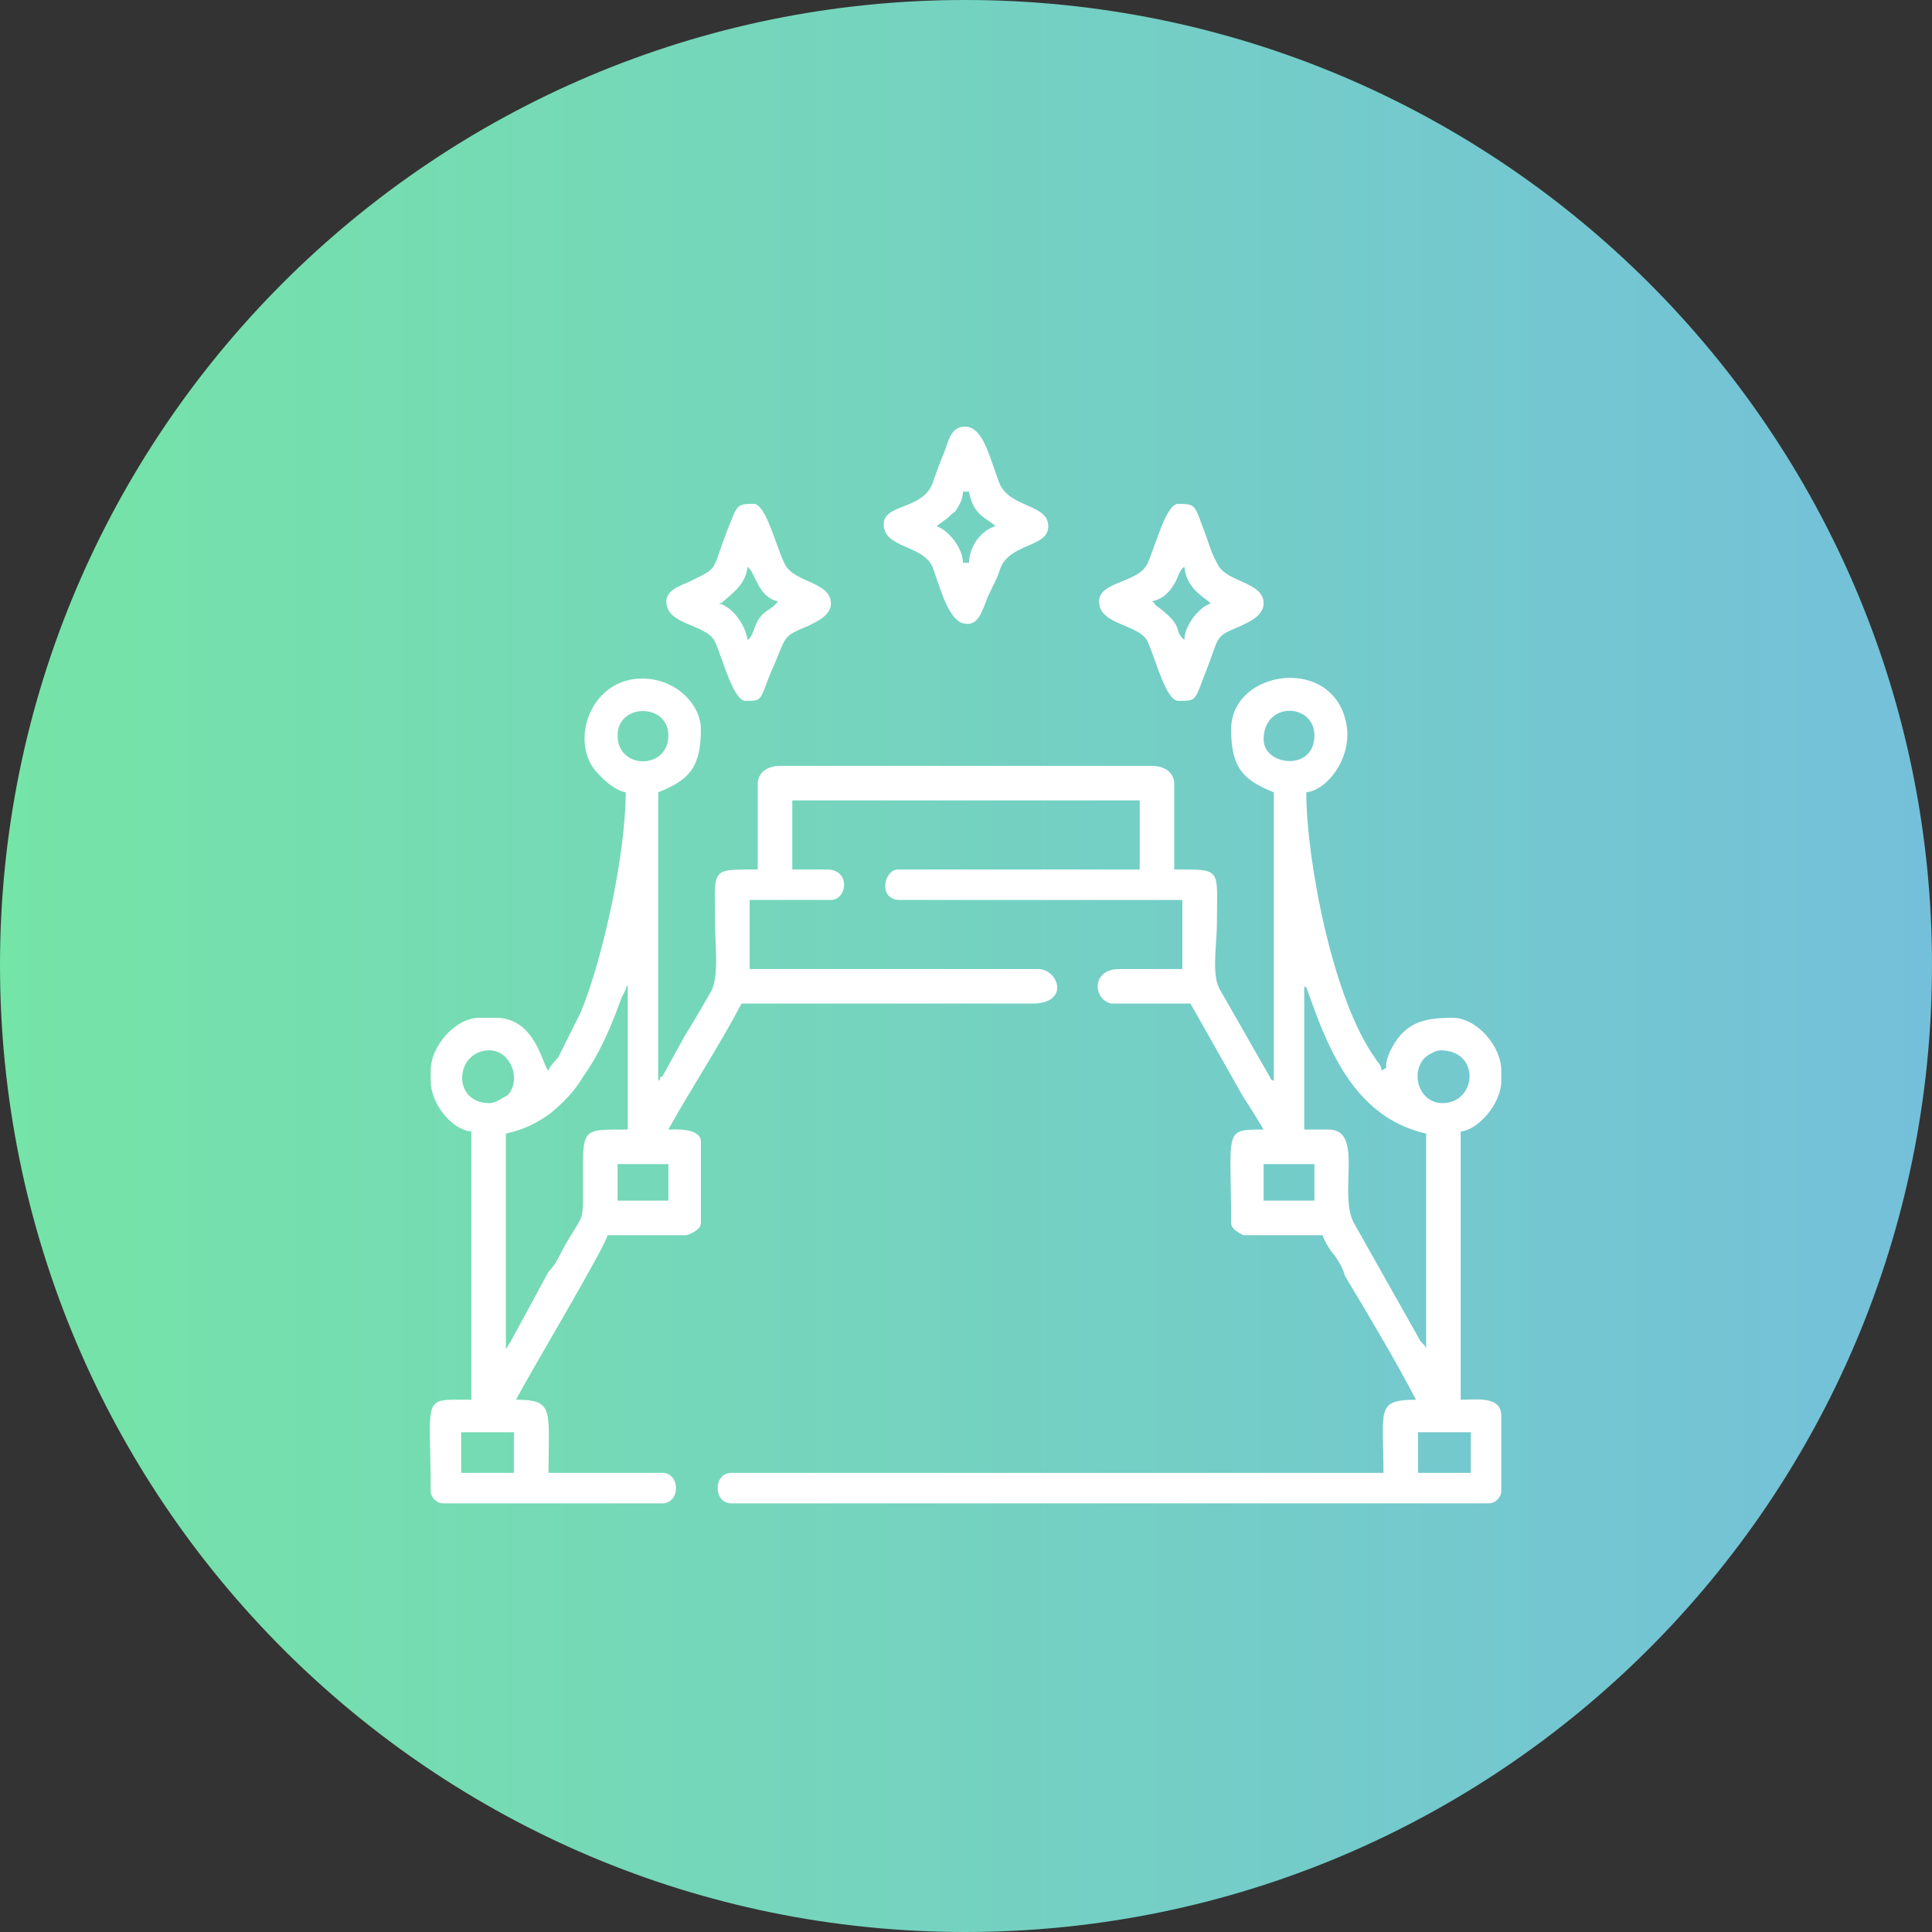 <?xml version="1.0" encoding="UTF-8"?>
<!DOCTYPE svg PUBLIC "-//W3C//DTD SVG 1.0//EN" "http://www.w3.org/TR/2001/REC-SVG-20010904/DTD/svg10.dtd">
<!-- Creator: CorelDRAW X7 -->
<svg xmlns="http://www.w3.org/2000/svg" xml:space="preserve" width="33.867mm" height="33.867mm" version="1.0" shape-rendering="geometricPrecision" text-rendering="geometricPrecision" image-rendering="optimizeQuality" fill-rule="evenodd" clip-rule="evenodd"
viewBox="0 0 951 951"
 xmlns:xlink="http://www.w3.org/1999/xlink">
 <rect x="0" y="0" width="951" height="951" fill="#333333" stroke="none"/>
 <defs>
   <linearGradient id="id0" gradientUnits="userSpaceOnUse" x1="-0" y1="475.32" x2="950.64" y2="475.32">
    <stop offset="0" stop-opacity="1" stop-color="#75E4A7"/>
    <stop offset="1" stop-opacity="1" stop-color="#74C0DA"/>
   </linearGradient>
   <clipPath id="id1">
    <path d="M475 0c263,0 476,213 476,475 0,263 -213,476 -476,476 -262,0 -475,-213 -475,-476 0,-262 213,-475 475,-475z"/>
   </clipPath>
 </defs>
 <g id="Layer_x0020_1">
  <path fill="url(#id0)" d="M475 0c263,0 476,213 476,475 0,263 -213,476 -476,476 -262,0 -475,-213 -475,-476 0,-262 213,-475 475,-475z"/>
  <g clip-path="url(#id1)">
   <g id="_2151198424560">
    <path id="1" fill="white" d="M698 705l26 0 0 20 -26 0 0 -20zm-471 0l26 0 0 20 -26 0 0 -20zm395 -132l25 0 0 18 -25 0 0 -18zm-318 0l25 0 0 18 -25 0 0 -18zm338 -88c0,0 0,0 0,0 0,1 1,1 1,1l4 11c10,27 24,54 55,61l0 106c0,-1 -1,-2 -2,-3 -1,-1 -1,-1 -2,-3l-31 -55c-9,-14 5,-47 -13,-47l-12 0 0 -71 0 0zm-393 179l0 -106c9,-2 15,-5 22,-10 6,-5 12,-11 16,-18 8,-11 14,-25 19,-39l2 -4c1,-3 0,-1 1,-2l0 71c-24,0 -22,-1 -22,29 0,18 0,12 -10,30 -2,4 -4,8 -7,11l-19 35c-1,1 -1,2 -2,3zm461 -121c-11,0 -16,-14 -9,-22 2,-2 6,-4 8,-4 20,0 18,26 1,26zm-469 -26c10,0 16,14 9,22 -2,1 -6,4 -9,4 -19,0 -17,-26 0,-26zm381 -153c0,-19 25,-18 25,-2 0,18 -25,15 -25,2zm-318 -2c0,-16 25,-16 25,0 0,17 -25,17 -25,0zm4 28c0,30 -11,81 -22,108l-11 22c-2,3 -4,4 -5,7 -3,-2 -6,-26 -26,-26l-8 0c-12,0 -24,14 -24,26l0 5c0,11 10,24 20,25l0 132c-25,0 -20,-3 -20,45 0,3 3,6 6,6l108 0c9,0 9,-15 0,-15l-56 0c0,-31 3,-36 -16,-36 5,-10 45,-77 45,-81l39 0c3,-1 7,-3 7,-6l0 -40c0,-7 -13,-6 -16,-6 11,-20 25,-41 36,-62l143 0c19,0 13,-17 3,-17l-142 0 0 -34 40 0c8,0 10,-15 -2,-15l-17 0 0 -34 171 0 0 34 -119 0c-7,0 -10,15 1,15l139 0 0 34 -31 0c-14,0 -13,15 -4,17 3,0 10,0 13,0 9,0 17,0 26,0l26 46c4,6 7,11 10,16 -20,0 -16,0 -16,46 0,3 4,5 6,6l39 0c1,3 4,8 6,10 2,3 4,6 5,10 12,20 24,40 35,61 -20,0 -16,5 -16,36l-321 0c-9,0 -9,15 0,15l373 0c3,0 6,-3 6,-6l0 -37c0,-10 -12,-8 -20,-8l0 -132c9,-1 20,-14 20,-25l0 -5c0,-12 -12,-26 -24,-26 -14,0 -24,2 -31,17 -4,10 1,6 -4,9 0,-3 -2,-4 -3,-6 -21,-29 -34,-98 -34,-131 10,-1 22,-16 20,-32 -5,-36 -57,-29 -57,1 0,19 6,25 21,31l0 142c-2,-1 -1,0 -2,-2l-24 -42c-5,-7 -2,-23 -2,-33 0,-28 3,-27 -21,-27l0 -42c0,-6 -5,-9 -11,-9l-183 0c-6,0 -11,3 -11,9l0 42c-24,0 -21,-1 -21,27 0,10 2,26 -2,33 -4,7 -8,14 -13,22l-11 20c0,0 0,0 -1,0 0,2 0,1 -1,2l0 -142c15,-6 21,-12 21,-31 0,-12 -12,-25 -29,-25 -24,0 -35,28 -24,44 3,4 10,11 16,12l0 0z"/>
    <path fill="white" d="M368 279c4,3 5,15 15,17 -3,4 -6,4 -9,8 -3,4 -3,9 -6,11 -1,-7 -7,-16 -14,-18 2,-1 0,1 2,-1 6,-5 11,-9 12,-17l0 0zm-40 17c0,12 20,11 24,20 4,9 9,29 15,29 8,0 7,0 12,-13 9,-20 5,-18 19,-24 4,-2 11,-5 11,-11 0,-11 -19,-10 -23,-20 -4,-8 -9,-29 -15,-29 -9,0 -8,1 -13,13 -8,21 -4,18 -18,25 -4,2 -12,4 -12,10l0 0z"/>
    <path fill="white" d="M567 296c5,-1 8,-4 10,-7 3,-4 3,-8 6,-10 1,11 10,15 13,18 -6,2 -13,11 -13,18 -6,-5 1,-6 -14,-17 -2,-2 0,-1 -2,-2l0 0zm-26 0c0,12 20,11 24,20 4,9 9,29 15,29 9,0 8,0 13,-13 8,-20 4,-18 18,-24 4,-2 11,-5 11,-11 0,-11 -19,-10 -23,-20 -3,-5 -4,-10 -6,-15 -5,-13 -4,-14 -13,-14 -6,0 -11,20 -15,29 -4,10 -24,9 -24,19l0 0z"/>
    <path fill="white" d="M474 242l3 0c2,12 9,13 13,17 -7,2 -13,10 -13,18l-3 0c0,-7 -7,-16 -13,-18l4 -3c2,-1 3,-3 5,-4 2,-3 4,-6 4,-10l0 0zm-39 16c0,12 19,10 24,21 4,11 8,27 16,28 6,1 8,-5 10,-10 2,-6 5,-10 7,-16 4,-14 24,-11 24,-22 0,-11 -19,-9 -24,-21 -5,-13 -8,-28 -17,-28 -7,0 -8,7 -10,12 -2,5 -4,10 -6,16 -5,13 -24,10 -24,20l0 0z"/>
   </g>
  </g>
  <path fill="none" d="M475 0c263,0 476,213 476,475 0,263 -213,476 -476,476 -262,0 -475,-213 -475,-476 0,-262 213,-475 475,-475z"/>
 </g>
</svg>
